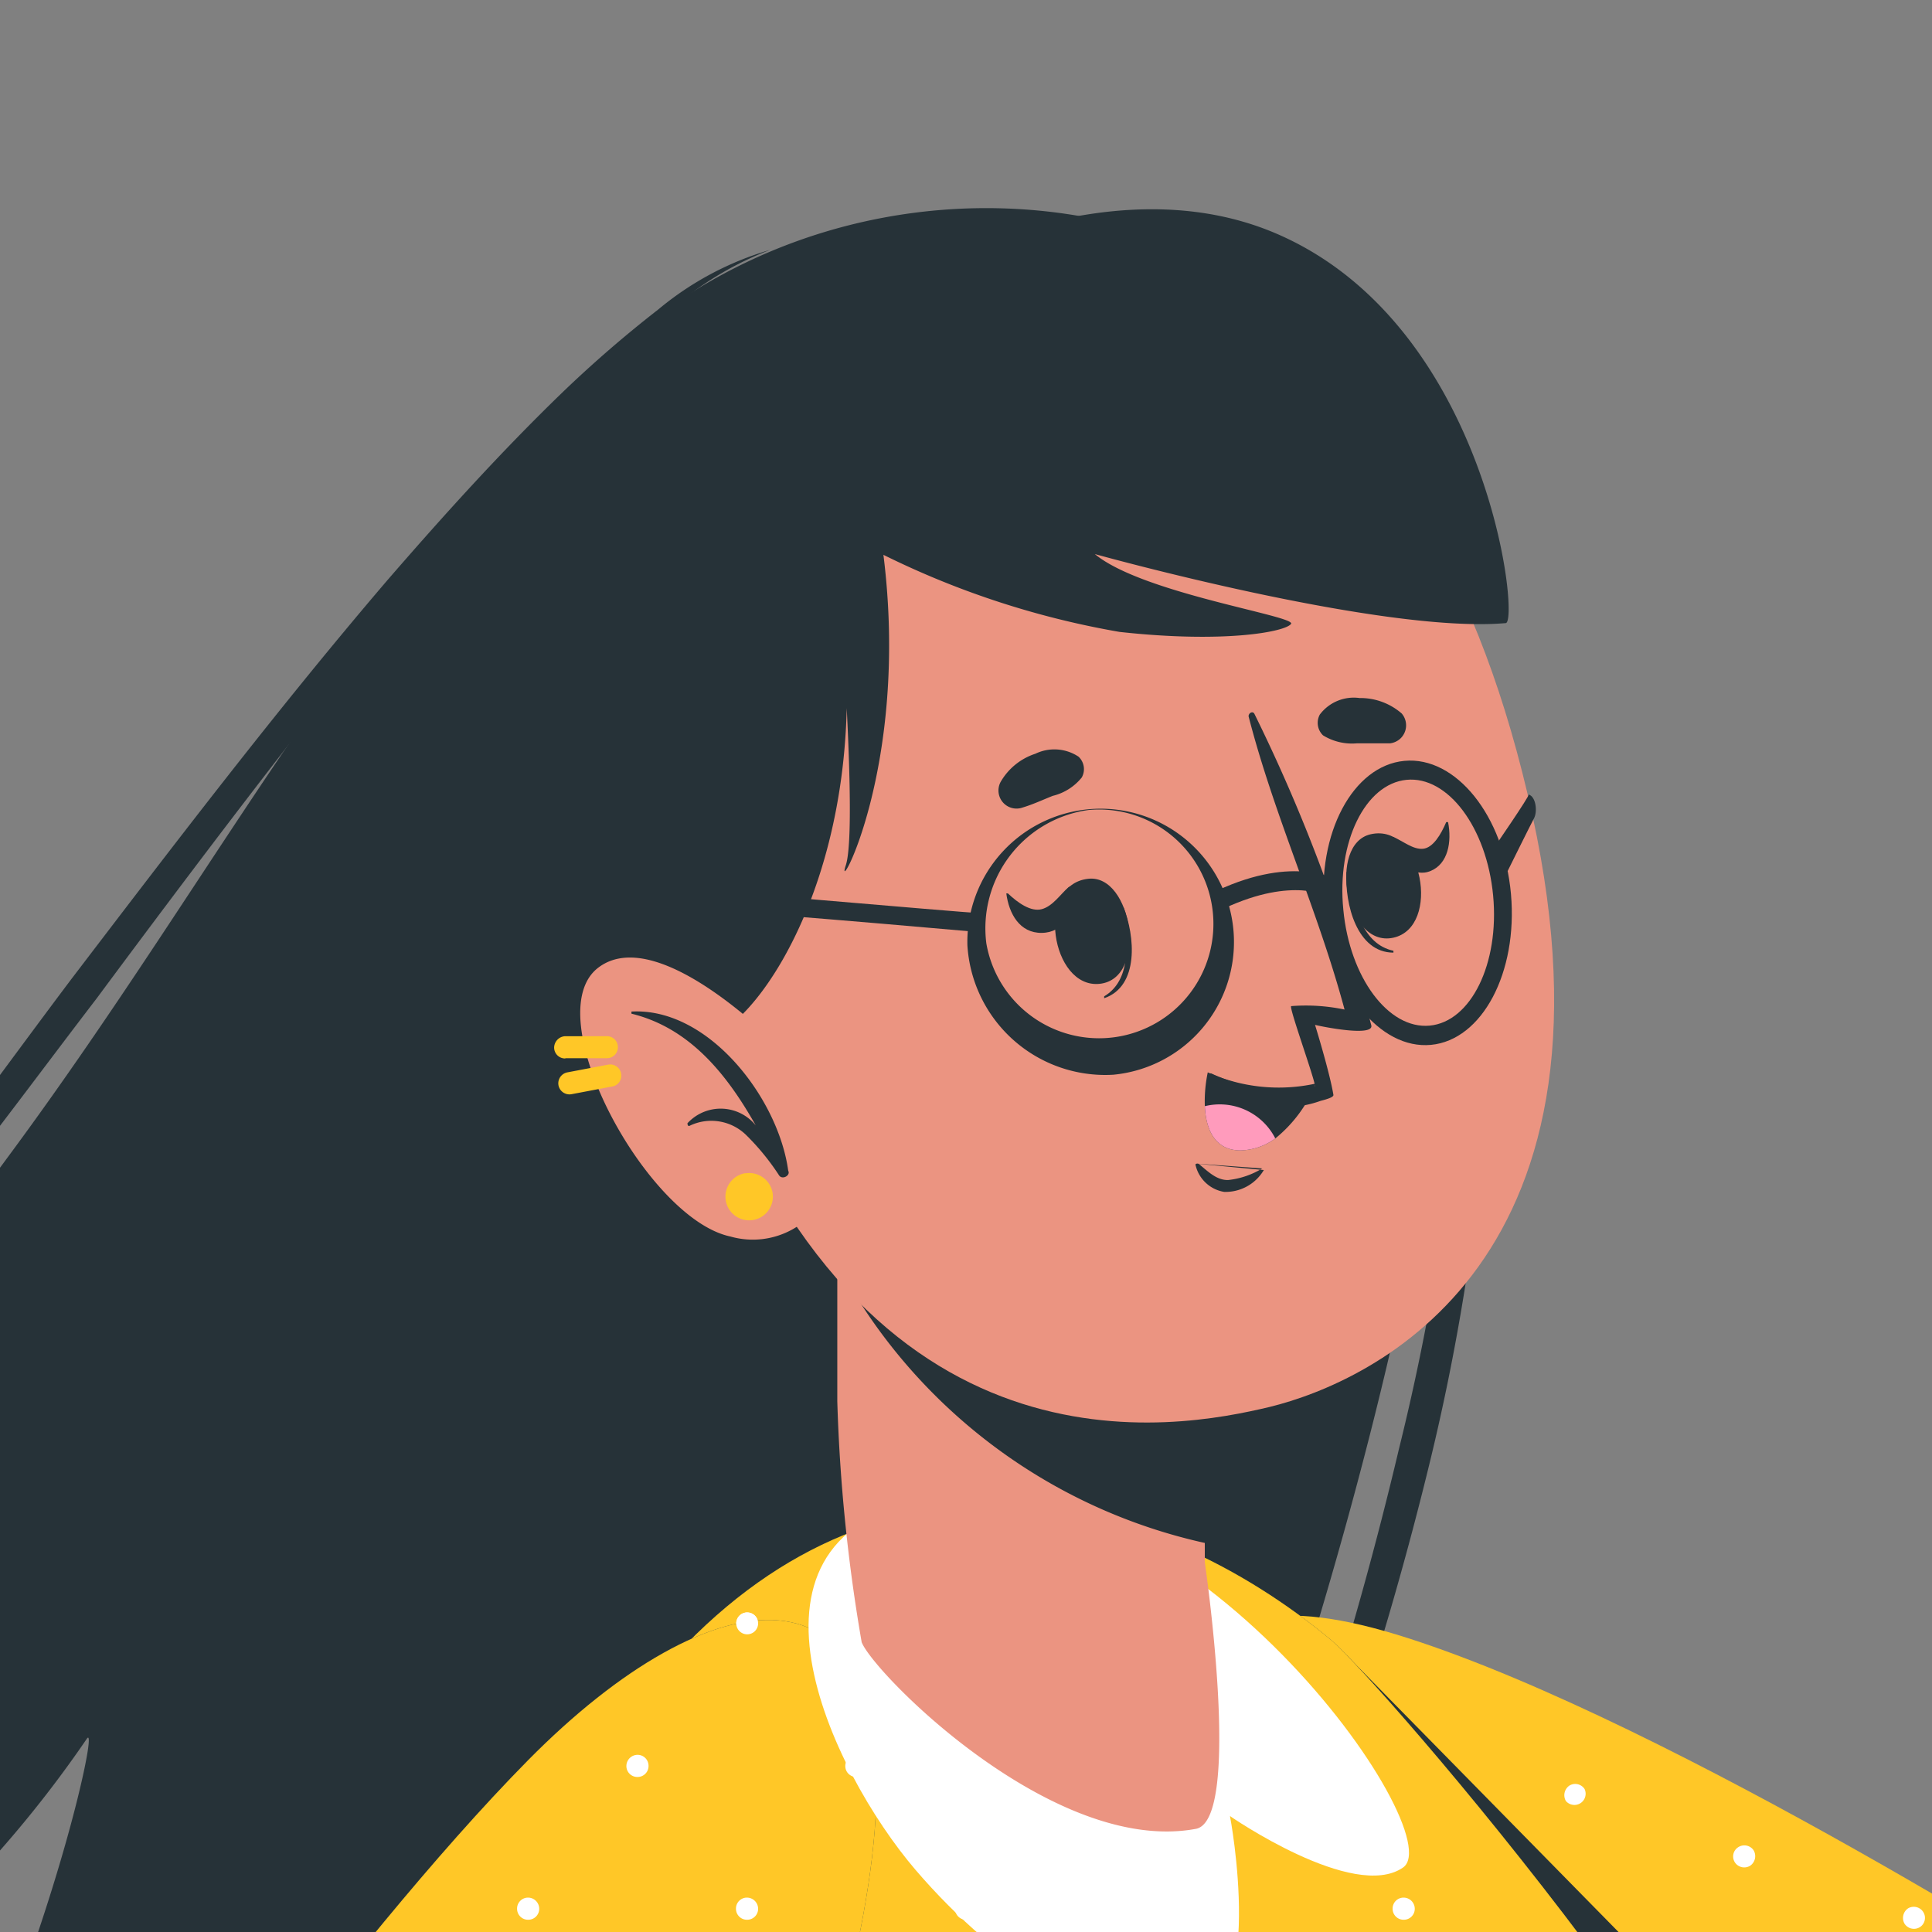 <svg id="Character" xmlns="http://www.w3.org/2000/svg" viewBox="0 0 500 500"><rect x="0" y="0" width="500" height="500" fill="#808080" stroke="none"/><title>avatar-cuate</title><path d="M230.14,670.59A331.9,331.9,0,0,1,158,694.12c48.3-49,74.73-179.39,66.1-162.28C182.67,615.26,103.19,698.33,80.9,697.92h-.41a251.33,251.33,0,0,1-143.38-69h0C-3.14,574.83,27.43,442.63,22.46,450c-53.19,78-132,111.84-143.44,108.88h0c-32.64-51.27-45.26-97.49-38.16-100.12,51.61-19.18,108.33-87.42,162.42-161h0C56.69,225.29,92.56,152.91,157.49,92.19,216.9,37,306.32,45.62,346.89,91.3,453.56,211.07,263.12,656.17,230.14,670.59Z" style="fill:#263238"/><path d="M339.57,83.64a89.46,89.46,0,0,1,22.7,30.29,206.52,206.52,0,0,1,13.39,35.81,358.5,358.5,0,0,1,10.42,75.89,574.57,574.57,0,0,1-15.8,151.8A898.67,898.67,0,0,1,322,521.91c-4.83,11.73-10.42,23.11-15.59,34.49l-16.63,34.5-17.87,33.47-18.77,32.42,16.83-34,16.15-34.5,15.52-34.5c4.77-11.73,9.94-23.25,14.42-35a977.39,977.39,0,0,0,46-143.86A602.49,602.49,0,0,0,379.8,225.49a373.78,373.78,0,0,0-7.94-74.86,218.77,218.77,0,0,0-11.52-35.81,119.55,119.55,0,0,0-8.83-16.9A62,62,0,0,0,339.57,83.64Z" style="fill:#263238"/><path d="M-160.86,444a649.1,649.1,0,0,0,50.3-42.23c15.8-14.63,31.94-29.94,46.85-45.95s29.32-32.36,42.64-49.61S5.14,271.1,18.32,253.58c26.64-34.92,53.27-69.9,82-103.5,14.42-16.63,29.19-33,45-48.3a312.43,312.43,0,0,1,25-21.66,80.2,80.2,0,0,1,29-15.46,84.51,84.51,0,0,0-27.6,17.25,293.92,293.92,0,0,0-23.52,22.77c-15.12,15.8-29.19,32.57-43,49.54C77.59,188.3,51.1,223.22,25,258.41c-13.32,17.38-26.29,35-40,52.3a568.09,568.09,0,0,1-44,49.4A632.06,632.06,0,0,1-160.86,444Z" style="fill:#263238"/><path d="M366.62,552.89c50,63.89,281.3,243.07,373.76,235,60.3-5.18,258.8-119.71,301.79-157.45,50.3-44.16-37.05-177.32-74.45-164.77-46.57,15.67-205.4,119.16-248.39,131.1-24.84,6.9-176.49-69.55-317.38-140.83C348.13,429.1,332.12,509.42,366.62,552.89Z" style="fill:#eb9481"/><path d="M441.27,632.16,543.74,516.59s-110-70.37-179.4-92.66-61,23-24.91,80.66S441.27,632.16,441.27,632.16Z" style="fill:#ffc727"/><path d="M322.67,431.17a2.91,2.91,0,0,1-.9,3.94,2.83,2.83,0,1,1,.9-3.94Z" style="fill:#fff"/><path d="M362.34,493.41a3,3,0,0,1-.9,4,2.9,2.9,0,1,1,.9-4Z" style="fill:#fff"/><path d="M410.09,463a2.9,2.9,0,0,1-4.83,3.11,3,3,0,0,1,.9-4A2.89,2.89,0,0,1,410.09,463Z" style="fill:#fff"/><path d="M366.62,447a2.91,2.91,0,0,1-.83,4,3,3,0,0,1-4-.9,2.89,2.89,0,0,1,.9-3.93,2.83,2.83,0,0,1,3.92.8Z" style="fill:#fff"/><path d="M497.71,494.79a2.83,2.83,0,0,1-.8,3.92h0a2.91,2.91,0,0,1-4-.83,3,3,0,0,1,.9-4A2.9,2.9,0,0,1,497.71,494.79Z" style="fill:#fff"/><path d="M453.83,478.85a3,3,0,0,1-.89,4A2.9,2.9,0,0,1,449,482a2.83,2.83,0,0,1,.81-3.92l0,0A2.9,2.9,0,0,1,453.83,478.85Z" style="fill:#fff"/><path d="M348.47,428.35,492.26,574.69l-51,57.47s-120.46-119.91-121-121.29S348.47,428.35,348.47,428.35Z" style="fill:#263238"/><path d="M450.59,737.25l45.74,298.13s-459.24-6.9-561.42-15.59c0,0,111.77-436.82,230.24-580.27,2.69-3.31,5.45-6.48,8.21-9.38.48-.69,1-1.17,1.52-1.79,55.19-59.34,123.57-42.09,169.59-3.94,11.39,9.52,120.19,134,132.34,196.92C487.36,676.87,450.59,737.25,450.59,737.25Z" style="fill:#31454d"/><path d="M450.59,737.25l45.74,298.13s-459.24-6.9-561.42-15.59c0,0,111.77-436.82,230.24-580.27,2.69-3.31,5.45-6.48,8.21-9.38.48-.69,1-1.17,1.52-1.79,55.19-59.34,123.57-42.09,169.59-3.94,11.39,9.52,120.19,134,132.34,196.92C487.36,676.87,450.59,737.25,450.59,737.25Z" style="fill:#ffc727"/><path d="M196.2,420.13a2.83,2.83,0,0,1-2.83,2.83h-.07a2.83,2.83,0,1,1,2.9-2.89Z" style="fill:#fff"/><path d="M252.84,420.13A2.82,2.82,0,0,1,250,423H250a2.83,2.83,0,1,1,0-5.65h0a2.82,2.82,0,0,1,2.89,2.76Z" style="fill:#fff"/><path d="M309.49,420.13a2.83,2.83,0,0,1-2.83,2.83h-.07a2.83,2.83,0,1,1,2.9-2.89Z" style="fill:#fff"/><path d="M139.55,494a2.83,2.83,0,0,1-2.83,2.83h-.07a2.83,2.83,0,0,1-2.83-2.83h0a2.84,2.84,0,0,1,2.76-2.9h.07A2.9,2.9,0,0,1,139.55,494Z" style="fill:#fff"/><path d="M196.2,494a2.83,2.83,0,0,1-2.83,2.83h-.07a2.83,2.83,0,0,1-2.83-2.83h0a2.83,2.83,0,0,1,2.76-2.9h.07A2.9,2.9,0,0,1,196.2,494Z" style="fill:#fff"/><path d="M252.84,494a2.83,2.83,0,0,1-2.82,2.83H250a2.83,2.83,0,0,1-2.83-2.83h0a2.83,2.83,0,0,1,2.76-2.9H250A2.89,2.89,0,0,1,252.84,494Z" style="fill:#fff"/><path d="M309.49,494a2.83,2.83,0,0,1-2.83,2.83h-.07a2.83,2.83,0,0,1-2.83-2.83h0a2.84,2.84,0,0,1,2.76-2.9h.07A2.9,2.9,0,0,1,309.49,494Z" style="fill:#fff"/><path d="M366.14,494a2.83,2.83,0,0,1-2.83,2.83h-.07a2.83,2.83,0,0,1-2.83-2.83h0a2.83,2.83,0,0,1,2.76-2.9h.07A2.9,2.9,0,0,1,366.14,494Z" style="fill:#fff"/><path d="M167.84,457.05a2.83,2.83,0,0,1-2.83,2.83h0a2.83,2.83,0,0,1-2.9-2.76v-.07a2.9,2.9,0,0,1,2.9-2.9,2.83,2.83,0,0,1,2.83,2.83Z" style="fill:#fff"/><path d="M224.49,457.05a2.83,2.83,0,0,1-2.83,2.83h0a2.83,2.83,0,0,1-2.9-2.76v-.07a2.9,2.9,0,0,1,2.9-2.9,2.83,2.83,0,0,1,2.83,2.83Z" style="fill:#fff"/><path d="M281.13,457.05a2.83,2.83,0,0,1-2.83,2.83h0a2.82,2.82,0,0,1-2.89-2.76v-.07a2.89,2.89,0,0,1,2.89-2.9,2.83,2.83,0,0,1,2.83,2.83Z" style="fill:#fff"/><path d="M337.78,457.05a2.83,2.83,0,0,1-2.83,2.83h0a2.83,2.83,0,0,1-2.9-2.76v-.07a2.9,2.9,0,0,1,2.9-2.9,2.83,2.83,0,0,1,2.83,2.83Z" style="fill:#fff"/><path d="M150.52,468.64C1.14,623.81-229,1036.49-255.94,1092.86c-18.35,38.29,181.67,139.44,190.22,111.63C-54.81,1168.82,115.82,764.91,162,598.91,188,507.35,181.43,436.63,150.52,468.64Z" style="fill:#eb9481"/><path d="M27.09,592.63l136,73.2s57.47-119.5,63.27-192-41.95-66.65-89.7-18.28S27.09,592.63,27.09,592.63Z" style="fill:#31454d"/><path d="M27.09,592.63l136,73.2s57.47-119.5,63.27-192-41.95-66.65-89.7-18.28S27.09,592.63,27.09,592.63Z" style="fill:#ffc727"/><path d="M196.2,420.13a2.83,2.83,0,0,1-2.83,2.83h-.07a2.83,2.83,0,1,1,2.9-2.89Z" style="fill:#fff"/><path d="M139.55,494a2.83,2.83,0,0,1-2.83,2.83h-.07a2.83,2.83,0,0,1-2.83-2.83h0a2.84,2.84,0,0,1,2.76-2.9h.07A2.9,2.9,0,0,1,139.55,494Z" style="fill:#fff"/><path d="M196.2,494a2.83,2.83,0,0,1-2.83,2.83h-.07a2.83,2.83,0,0,1-2.83-2.83h0a2.83,2.83,0,0,1,2.76-2.9h.07A2.9,2.9,0,0,1,196.2,494Z" style="fill:#fff"/><path d="M167.84,457.05a2.83,2.83,0,0,1-2.83,2.83h0a2.83,2.83,0,0,1-2.9-2.76v-.07a2.9,2.9,0,0,1,2.9-2.9,2.83,2.83,0,0,1,2.83,2.83Z" style="fill:#fff"/><path d="M224.49,457.05a2.83,2.83,0,0,1-2.83,2.83h0a2.83,2.83,0,0,1-2.9-2.76v-.07a2.9,2.9,0,0,1,2.9-2.9,2.83,2.83,0,0,1,2.83,2.83Z" style="fill:#fff"/><path d="M241.39,387.71c-56.09,9-26.15,70.86-4.48,96.18s50.43,43.47,70.79,40.29S318.32,470,318.32,470s32,22.15,44.78,13.32S307.35,376.94,241.39,387.71Z" style="fill:#fff"/><path d="M223,425c3,7.87,49.54,55.2,86.52,48.3,12.07-2.34,2.28-69,2.28-69v-5l5.52-70.86-88-40.09-12.63-5.17v79.41A440.27,440.27,0,0,0,223,425Z" style="fill:#eb9481"/><path d="M216.69,327a142.61,142.61,0,0,0,95.42,72.38l5.52-70.86-88-40.09L217,283.24S216.76,302.7,216.69,327Z" style="fill:#263238"/><path d="M395.32,205.42c28.84,121.29-40.57,152.27-66.72,158.69-23.73,5.66-105.36,21.73-146.55-95.91s6-169.38,59.69-185.12S366.62,84.12,395.32,205.42Z" style="fill:#eb9481"/><path d="M359.72,192.38H351.1a14.29,14.29,0,0,1-8.7-2.07,4.49,4.49,0,0,1-.83-5.39,11,11,0,0,1,10.28-4.27,16.29,16.29,0,0,1,10.91,4,4.7,4.7,0,0,1-.49,6.62A4.82,4.82,0,0,1,359.72,192.38Z" style="fill:#263238"/><path d="M264.37,209.07c2.82-.82,5.31-2,8.07-3.1a13.81,13.81,0,0,0,7.52-4.76,4.42,4.42,0,0,0-.83-5.38,11.31,11.31,0,0,0-11.18-.76,16.12,16.12,0,0,0-9,7.31,4.68,4.68,0,0,0,5.45,6.69Z" style="fill:#263238"/><path d="M290.72,234.67s-.55.55-.48.9c1.79,8.28,2.55,18.08-4.48,22.28v.49C294.86,255.23,293.76,242.26,290.72,234.67Z" style="fill:#263238"/><path d="M281.62,227.43c-13.8,1.51-9.6,28.56,3,27.18S293,226.12,281.62,227.43Z" style="fill:#263238"/><path d="M276.51,229.63c-2.14,1.87-4.07,4.9-6.9,5.66s-6.21-1.65-8.76-4.07h-.42c.69,5.24,3.45,10.28,9.18,10.21s8.14-5.17,8.62-10.62C278.44,230.19,277.34,229,276.51,229.63Z" style="fill:#263238"/><path d="M348.47,225.77c0-.34.76,0,.76.62,1,8.42,3.38,17.94,11.39,19.67v.48C351.16,246.54,348,233.91,348.47,225.77Z" style="fill:#263238"/><path d="M354.75,215.9c13.39-3,18.29,24,5.87,26.77S343.57,218.39,354.75,215.9Z" style="fill:#263238"/><path d="M360.69,216.66c2.41,1,5,3.25,7.59,3s4.62-3.66,6-6.9h.48c1,5.11,0,10.76-4.48,12.63s-8.42-2.07-10.63-6.9C359.31,217.84,359.72,216.25,360.69,216.66Z" style="fill:#263238"/><path d="M310.18,301.18c2.28,1.8,4.55,4.28,7.66,4.21a21.37,21.37,0,0,0,8.83-3m.41.41a11.51,11.51,0,0,1-10.28,5.66,9.11,9.11,0,0,1-7.38-6.9c-.21-.35.48-.55.76-.35Z" style="fill:#263238"/><path d="M340.33,265.24s3.8,12.28,4.76,18.14c0,.55-1.31,1-3.31,1.52h0a28.35,28.35,0,0,1-29-6.07c-.48-.48,0-1.24.76-1a42.72,42.72,0,0,0,26.77,3.25c0-1.73-6.9-20.7-6.14-20.7a48.79,48.79,0,0,1,13.8.89c-6.9-25.73-18.21-50.09-24.84-75.89,0-.9,1.11-1.45,1.52-.62a434.61,434.61,0,0,1,30.22,80.52C355.79,268.34,342.88,265.86,340.33,265.24Z" style="fill:#263238"/><path d="M340.54,280.42a35.18,35.18,0,0,1-10.49,14.21,15.92,15.92,0,0,1-9,3.1c-6.9,0-9-5.86-9.24-11.45a36.3,36.3,0,0,1,.76-8.76A44.73,44.73,0,0,0,340.54,280.42Z" style="fill:#263238"/><path d="M330.05,294.63a15.92,15.92,0,0,1-9,3.1c-6.9,0-9-5.86-9.24-11.45A16.14,16.14,0,0,1,330.05,294.63Z" style="fill:#ff9bbc"/><path d="M183.09,268.48c13.8-3.17,44.16-48,34.08-116.12,0,0,4.83,62.09,1.73,71.55s16.63-25.19,9.73-80.32a223.5,223.5,0,0,0,61.06,19.94c27.11,3,42.91,0,44.43-2.06s-38.5-7.87-50.78-18.08c0,0,74.17,20.7,106.32,17.87,3.73,0-4.34-76.59-58.71-100.53s-126.4,23.46-144,47.12c0,0-23.94,7.53-44.64,48.3S168.05,271.86,183.09,268.48Z" style="fill:#263238"/><path d="M203.51,272.76s-32.57-34.5-48.64-22.36S167.29,315.4,189,320a21.11,21.11,0,0,0,26.12-14.47c.06-.21.12-.43.17-.64Z" style="fill:#eb9481"/><path d="M163.42,262.34c15.25,3.72,24.84,15.94,32.16,28.91a11.66,11.66,0,0,0-16.4-1.74,11,11,0,0,0-1.27,1.19s0,.82.49.69a12.88,12.88,0,0,1,14.76,2.41,62.47,62.47,0,0,1,8.49,10.42c.83,1.17,3,0,2.34-1.24h0c-2.55-18.77-20.63-42.3-40.57-41.19Z" style="fill:#263238"/><path d="M199.92,308.57a6.14,6.14,0,1,1-7.15-4.93l.25,0A6.14,6.14,0,0,1,199.92,308.57Z" style="fill:#ffc727"/><path d="M147.9,283.18l10.56-2a2.82,2.82,0,0,0,2.29-3.27.43.43,0,0,0,0-.11h0a2.89,2.89,0,0,0-3.38-2.27l-10.55,2a2.89,2.89,0,0,0-2.28,3.38h0A2.9,2.9,0,0,0,147.9,283.18Z" style="fill:#ffc727"/><path d="M146.31,273.86h10.77a2.83,2.83,0,0,0,2.83-2.83V271h0a2.82,2.82,0,0,0-2.82-2.83H146.24a3,3,0,0,0-2.83,3h0a2.83,2.83,0,0,0,2.9,2.76Z" style="fill:#ffc727"/><path d="M342.75,235.91c-1.94-20.28,7.38-37.74,20.7-39s25.8,14.21,27.59,34.5-7.45,37.74-20.69,39S344.61,256.2,342.75,235.91Zm4.9-.48c1.65,17.53,11.66,31,22.35,30s18.08-16.07,16.42-33.67-11.73-31-22.42-29.94S345.92,217.9,347.65,235.43Z" style="fill:#263238"/><path d="M250.36,244.61a34.5,34.5,0,1,1,37.74,33.53A35.74,35.74,0,0,1,250.36,244.61Zm4.9-.49a29.6,29.6,0,1,0,26.42-34.49A30.9,30.9,0,0,0,255.26,244.12Z" style="fill:#263238"/><path d="M317,235c17.8-8.21,26.63-3,26.77-2.9l2.62-4.21c-.41,0-11-6.9-31.46,2.62Z" style="fill:#263238"/><path d="M252.57,241.16l.41-4.9c-3.24,0-79.48-6.9-87.69-6.9s-27.6,13.45-29.74,14.9l2.83,4.07c5.31-3.72,20.7-13.45,26.7-13.8h.41C171.77,234.19,225.18,238.74,252.57,241.16Z" style="fill:#263238"/><path d="M386.63,219.42s9.18-13.31,9-13.8c1.93.62,2.27,4.49,1.38,6.14s-6.9,13.8-6.9,13.8Z" style="fill:#263238"/></svg>